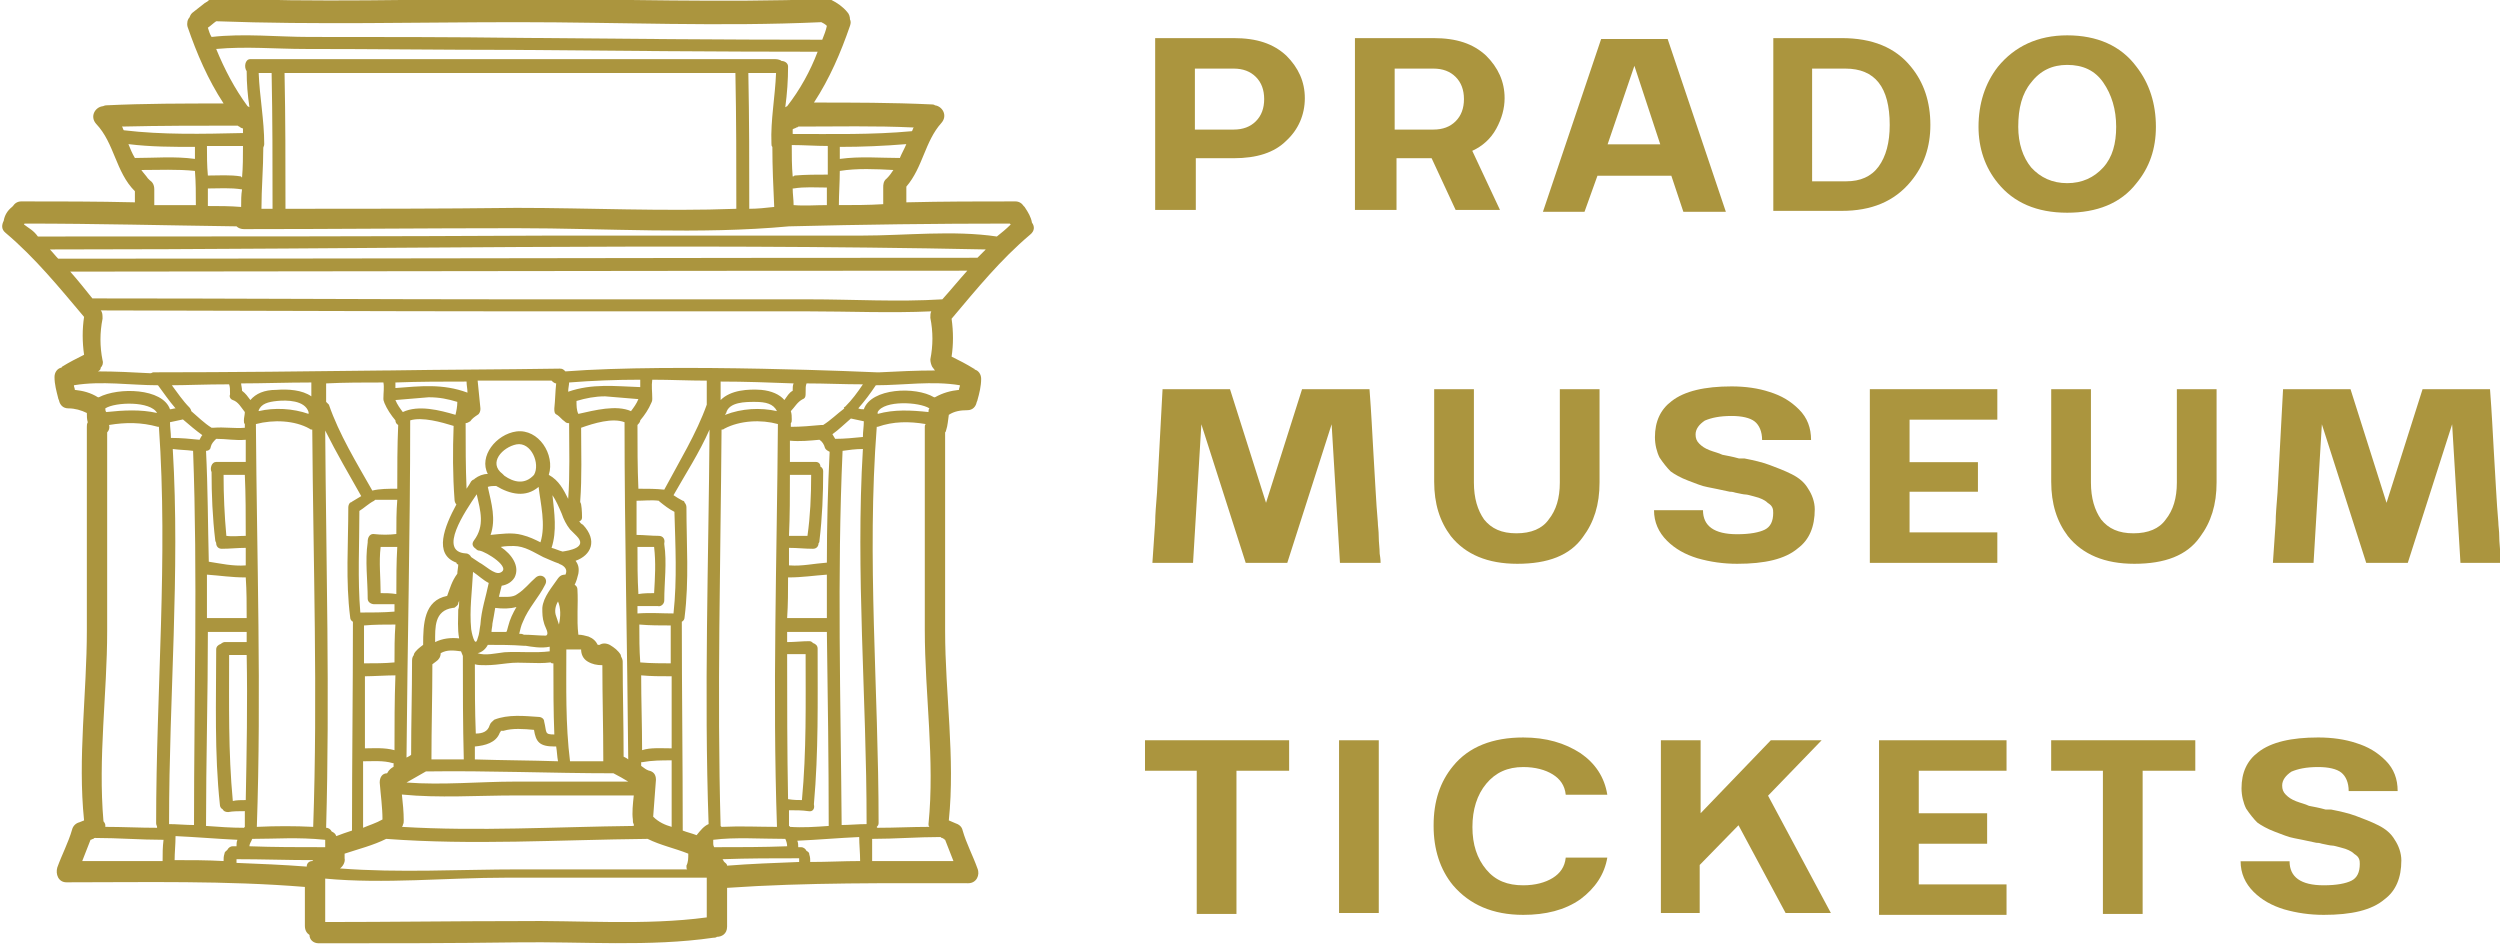 <svg xmlns="http://www.w3.org/2000/svg" xmlns:xlink="http://www.w3.org/1999/xlink" id="Layer_1" x="0px" y="0px" viewBox="-140.2 229.4 270.6 103" style="enable-background:new -140.2 229.4 270.6 103;" xml:space="preserve"><style type="text/css">	.st0{fill:#AB953E;}	.st1{clip-path:url(#SVGID_2_);}</style><g>	<g>		<g>			<g transform="translate(159.135, 166.125)">				<g>					<path class="st0" d="M-174.3,86.2V67.4h8.5c2.5,0,4.3,0.6,5.7,1.9c1.3,1.3,2,2.8,2,4.6c0,1.8-0.7,3.4-2,4.6      c-1.3,1.3-3.2,1.9-5.7,1.9h-4.1v5.6H-174.3z M-170,77.3h4.2c1,0,1.8-0.3,2.4-0.9c0.6-0.6,0.9-1.4,0.9-2.4c0-1-0.3-1.8-0.9-2.4      c-0.6-0.6-1.4-0.9-2.4-0.9h-4.2V77.3z"></path>				</g>			</g>		</g>		<g>			<g transform="translate(175.359, 166.125)">				<g>					<path class="st0" d="M-168.9,86.2V67.4h8.5c2.5,0,4.3,0.6,5.7,1.9c1.3,1.3,2,2.8,2,4.6c0,1.1-0.3,2.2-0.9,3.3      c-0.6,1.1-1.5,1.9-2.6,2.4l3,6.4h-4.8l-2.6-5.6h-3.8v5.6H-168.9z M-164.6,77.3h4.2c1,0,1.8-0.3,2.4-0.9      c0.6-0.6,0.9-1.4,0.9-2.4c0-1-0.3-1.8-0.9-2.4c-0.6-0.6-1.4-0.9-2.4-0.9h-4.2V77.3z"></path>				</g>			</g>		</g>		<g>			<g transform="translate(191.607, 166.125)">				<g>					<path class="st0" d="M-164.8,86.2l6.3-18.7h7.2l6.3,18.7h-4.6l-1.3-3.9h-8l-1.4,3.9H-164.8z M-157.8,78.9h5.7l-2.8-8.5      L-157.8,78.9z"></path>				</g>			</g>		</g>		<g>			<g transform="translate(209.343, 166.125)">				<g>					<path class="st0" d="M-157.6,86.2V67.4h7.4c3.3,0,5.8,1,7.5,3.1c1.4,1.7,2.1,3.8,2.1,6.3c0,2.4-0.7,4.4-2.1,6.1      c-1.8,2.2-4.3,3.2-7.5,3.2H-157.6z M-153.3,82.9h3.6c1.5,0,2.7-0.5,3.5-1.6c0.8-1.1,1.2-2.6,1.2-4.5c0-4.1-1.6-6.1-4.8-6.1      h-3.6V82.9z"></path>				</g>			</g>		</g>		<g>			<g transform="translate(226.455, 166.125)">				<g>					<path class="st0" d="M-142.9,86.3c-3.3,0-5.8-1.1-7.5-3.2c-1.4-1.7-2.1-3.8-2.1-6.1c0-2.5,0.7-4.7,2.1-6.5      c1.8-2.2,4.3-3.4,7.5-3.4c3.2,0,5.8,1.1,7.5,3.4c1.4,1.8,2.1,4,2.1,6.5c0,2.4-0.7,4.4-2.1,6.1      C-137.1,85.3-139.7,86.3-142.9,86.3z M-146.8,81.4c1,1.1,2.3,1.7,3.9,1.7s2.9-0.6,3.9-1.7c1-1.1,1.4-2.6,1.4-4.4      c0-1.9-0.5-3.5-1.4-4.8c-0.9-1.3-2.2-1.9-3.9-1.9c-1.6,0-2.9,0.6-3.9,1.9c-1,1.2-1.4,2.8-1.4,4.8      C-148.2,78.8-147.7,80.3-146.8,81.4z"></path>				</g>			</g>		</g>		<g>			<g transform="translate(159.135, 194.625)">				<g>					<path class="st0" d="M-174.6,95.7l0.3-4.4c0-0.8,0.1-1.9,0.2-3.2c0,0,0.2-3.8,0.6-11.2h7.3l3.9,12.3l3.9-12.3h7.3      c0.2,2.6,0.3,4.8,0.4,6.5c0.2,3.1,0.3,5.7,0.5,7.9c0,0.4,0.1,0.9,0.1,1.6c0,0.6,0.1,1.2,0.1,1.8c0.1,0.6,0.1,0.9,0.1,1h-4.4      l-0.9-15l-4.8,15h-4.5l-4.8-15l-0.9,15H-174.6z"></path>				</g>			</g>		</g>		<g>			<g transform="translate(181.935, 194.625)">				<g>					<path class="st0" d="M-157.9,95.8c-3.2,0-5.6-1-7.2-3c-1.2-1.6-1.8-3.5-1.8-5.9V76.9h4.3v10.1c0,1.7,0.4,3,1.1,4      c0.8,1,1.9,1.5,3.5,1.5c1.6,0,2.8-0.5,3.5-1.5c0.8-1,1.2-2.3,1.2-4V76.9h4.3V87c0,2.4-0.6,4.3-1.8,5.9      C-152.2,94.9-154.6,95.8-157.9,95.8z"></path>				</g>			</g>		</g>		<g>			<g transform="translate(200.031, 194.625)">				<g>					<path class="st0" d="M-152.2,95.8c-1.5,0-2.9-0.2-4.3-0.6c-1.3-0.4-2.4-1-3.3-1.9c-0.9-0.9-1.4-2-1.4-3.3h5.3      c0,1.7,1.2,2.6,3.7,2.6c1.4,0,2.4-0.2,3-0.5c0.6-0.3,0.9-0.9,0.9-1.8c0-0.2,0-0.4-0.1-0.6c-0.1-0.2-0.2-0.3-0.5-0.5      c-0.2-0.2-0.4-0.3-0.6-0.4c-0.2-0.1-0.5-0.2-0.9-0.3c-0.4-0.1-0.7-0.2-0.9-0.2c-0.2,0-0.6-0.1-1.1-0.2      c-0.3-0.1-0.5-0.1-0.6-0.1c-1-0.2-1.8-0.4-2.4-0.5c-0.6-0.1-1.3-0.4-2.1-0.7c-0.8-0.3-1.5-0.7-1.9-1c-0.4-0.4-0.8-0.9-1.2-1.5      c-0.3-0.6-0.5-1.4-0.5-2.2c0-1.7,0.6-3,1.8-3.9c1.4-1.1,3.6-1.6,6.5-1.6c1.5,0,2.9,0.2,4.1,0.6c1.3,0.4,2.3,1,3.2,1.9      c0.9,0.9,1.3,2,1.3,3.3h-5.3c0-0.9-0.3-1.6-0.8-2c-0.5-0.4-1.4-0.6-2.5-0.6c-1.3,0-2.2,0.2-2.9,0.5c-0.6,0.4-1,0.9-1,1.5      c0,0.4,0.1,0.7,0.4,1c0.3,0.3,0.6,0.5,1.1,0.7c0.5,0.2,1,0.3,1.4,0.5c0.5,0.1,1.1,0.2,1.8,0.4c0.1,0,0.2,0,0.2,0      c0,0,0.1,0,0.2,0c0.1,0,0.2,0,0.2,0c1,0.2,1.9,0.4,2.7,0.7c0.8,0.3,1.6,0.6,2.4,1c0.8,0.4,1.4,0.9,1.8,1.6      c0.4,0.6,0.7,1.4,0.7,2.2c0,1.9-0.6,3.3-1.8,4.2C-147,95.3-149.2,95.8-152.2,95.8z"></path>				</g>			</g>		</g>		<g>			<g transform="translate(217.191, 194.625)">				<g>					<path class="st0" d="M-155,95.7V76.9h13.8v3.3h-9.5v4.6h7.4V88h-7.4v4.4h9.5v3.3H-155z"></path>				</g>			</g>		</g>		<g>			<g transform="translate(232.023, 194.625)">				<g>					<path class="st0" d="M-141.2,95.8c-3.2,0-5.6-1-7.2-3c-1.2-1.6-1.8-3.5-1.8-5.9V76.9h4.3v10.1c0,1.7,0.4,3,1.1,4      c0.8,1,1.9,1.5,3.5,1.5c1.6,0,2.8-0.5,3.5-1.5c0.8-1,1.2-2.3,1.2-4V76.9h4.3V87c0,2.4-0.6,4.3-1.8,5.9      C-135.5,94.9-137.9,95.8-141.2,95.8z"></path>				</g>			</g>		</g>		<g>			<g transform="translate(250.119, 194.625)">				<g>					<path class="st0" d="M-144.3,95.7l0.3-4.4c0-0.8,0.1-1.9,0.2-3.2c0,0,0.2-3.8,0.6-11.2h7.3l3.9,12.3l3.9-12.3h7.3      c0.2,2.6,0.3,4.8,0.4,6.5c0.2,3.1,0.3,5.7,0.5,7.9c0,0.4,0.1,0.9,0.1,1.6c0,0.6,0.1,1.2,0.1,1.8c0.1,0.6,0.1,0.9,0.1,1h-4.4      l-0.9-15l-4.8,15h-4.5l-4.8-15l-0.9,15H-144.3z"></path>				</g>			</g>		</g>		<g>			<g transform="translate(159.135, 223.125)">				<g>					<path class="st0" d="M-169.8,105.2V89.7h-5.6v-3.3h15.6v3.3h-5.7v15.5H-169.8z"></path>				</g>			</g>		</g>		<g>			<g transform="translate(174.039, 223.125)">				<g>					<path class="st0" d="M-169.3,105.2V86.4h4.3v18.7H-169.3z"></path>				</g>			</g>		</g>		<g>			<g transform="translate(182.175, 223.125)">				<g>					<path class="st0" d="M-157.5,105.3c-3.3,0-5.8-1.1-7.6-3.2c-1.4-1.7-2.1-3.9-2.1-6.4v-0.1c0-2.6,0.7-4.7,2.1-6.4      c1.7-2.1,4.3-3.1,7.6-3.1c2.5,0,4.5,0.6,6.2,1.7c1.6,1.1,2.6,2.6,2.9,4.5h-4.5c-0.1-1-0.6-1.7-1.4-2.2      c-0.8-0.5-1.9-0.8-3.2-0.8c-1.7,0-3,0.6-4,1.8c-1,1.2-1.5,2.8-1.5,4.7c0,1.9,0.5,3.4,1.5,4.6c1,1.2,2.3,1.7,4,1.7      c1.3,0,2.4-0.3,3.2-0.8c0.8-0.5,1.3-1.2,1.4-2.2h4.5c-0.3,1.8-1.3,3.3-2.9,4.5C-153,104.8-155.1,105.3-157.5,105.3z"></path>				</g>			</g>		</g>		<g>			<g transform="translate(200.175, 223.125)">				<g>					<path class="st0" d="M-160.6,105.2V86.4h4.3v7.9l7.6-7.9h5.5l-5.8,6l6.8,12.7h-4.9l-5.1-9.5l-4.2,4.3v5.2H-160.6z"></path>				</g>			</g>		</g>		<g>			<g transform="translate(217.887, 223.125)">				<g>					<path class="st0" d="M-154.7,105.2V86.4h13.8v3.3h-9.5v4.6h7.4v3.3h-7.4v4.4h9.5v3.3H-154.7z"></path>				</g>			</g>		</g>		<g>			<g transform="translate(232.719, 223.125)">				<g>					<path class="st0" d="M-145.3,105.2V89.7h-5.6v-3.3h15.6v3.3h-5.7v15.5H-145.3z"></path>				</g>			</g>		</g>		<g>			<g transform="translate(247.623, 223.125)">				<g>					<path class="st0" d="M-136.3,105.3c-1.5,0-2.9-0.2-4.3-0.6c-1.3-0.4-2.4-1-3.3-1.9c-0.9-0.9-1.4-2-1.4-3.3h5.3      c0,1.7,1.2,2.6,3.7,2.6c1.4,0,2.4-0.2,3-0.5c0.6-0.3,0.9-0.9,0.9-1.8c0-0.2,0-0.4-0.1-0.6c-0.1-0.2-0.2-0.3-0.5-0.5      c-0.2-0.2-0.4-0.3-0.6-0.4c-0.2-0.1-0.5-0.2-0.9-0.3c-0.4-0.1-0.7-0.2-0.9-0.2c-0.2,0-0.6-0.1-1.1-0.2      c-0.3-0.1-0.5-0.1-0.6-0.1c-1-0.2-1.8-0.4-2.4-0.5c-0.6-0.1-1.3-0.4-2.1-0.7c-0.8-0.3-1.5-0.7-1.9-1c-0.4-0.4-0.8-0.9-1.2-1.5      c-0.3-0.6-0.5-1.4-0.5-2.2c0-1.7,0.6-3,1.8-3.9c1.4-1.1,3.6-1.6,6.5-1.6c1.5,0,2.9,0.2,4.1,0.6c1.3,0.4,2.3,1,3.2,1.9      c0.9,0.9,1.3,2,1.3,3.3h-5.3c0-0.9-0.3-1.6-0.8-2c-0.5-0.4-1.4-0.6-2.5-0.6c-1.3,0-2.2,0.2-2.9,0.5c-0.6,0.4-1,0.9-1,1.5      c0,0.4,0.1,0.7,0.4,1c0.3,0.3,0.6,0.5,1.1,0.7c0.5,0.2,1,0.3,1.4,0.5c0.5,0.1,1.1,0.2,1.8,0.4c0.1,0,0.2,0,0.2,0      c0,0,0.1,0,0.2,0c0.1,0,0.2,0,0.2,0c1,0.2,1.9,0.4,2.7,0.7c0.8,0.3,1.6,0.6,2.4,1c0.8,0.4,1.4,0.9,1.8,1.6      c0.4,0.6,0.7,1.4,0.7,2.2c0,1.9-0.6,3.3-1.8,4.2C-131.1,104.8-133.3,105.3-136.3,105.3z"></path>				</g>			</g>		</g>	</g>	<g>		<g>			<defs>				<rect id="SVGID_1_" x="-140.2" y="229.4" width="112" height="103"></rect>			</defs>			<clipPath id="SVGID_2_">				<use xlink:href="#SVGID_1_" style="overflow:visible;"></use>			</clipPath>			<g class="st1">				<path class="st0" d="M-123.2,274.1C-123.2,274.1-123.1,274.1-123.2,274.1c-0.7-1.3-4.5-1.2-5.6-0.5c0,0.1,0,0.3,0.1,0.4     C-126.8,273.8-125,273.7-123.2,274.1C-123.2,274.2-123.2,274.1-123.2,274.1z M-123.3,318.5c0-14.5,1.3-28.6,0.3-42.9     c0,0,0,0,0,0c0,0-0.1,0-0.1,0c-1.8-0.5-3.5-0.5-5.3-0.2c0.1,0.3,0,0.6-0.2,0.8c0,7.2,0,14.4,0,21.5c0,6.8-1,13.7-0.4,20.6     c0.1,0.1,0.2,0.3,0.2,0.4c0,0.1,0,0.1,0,0.2c1.9,0,3.7,0.1,5.6,0.1c0,0,0-0.1,0-0.1C-123.2,318.8-123.3,318.7-123.3,318.5z      M-122.6,322.6c0-0.8,0-1.5,0.1-2.3c-2.5,0-4.9-0.2-7.4-0.2c-0.1,0-0.1,0-0.2,0.1c-0.1,0-0.2,0.1-0.3,0.1c0,0,0,0,0,0     c-0.3,0.8-0.6,1.5-0.9,2.3C-128.5,322.6-125.6,322.6-122.6,322.6z M-121.8,273.7c0.2,0,0.4-0.1,0.6-0.1     c-0.7-0.8-1.3-1.7-1.9-2.5c-3,0-6.1-0.5-9.1,0c0,0.2,0.1,0.3,0.1,0.5c0.9,0.1,1.7,0.3,2.5,0.8c0,0,0,0,0,0c0,0,0.1,0,0.1,0     C-127.4,271.3-122.6,271.4-121.8,273.7z M-119.2,318.7c0-13.5,0.4-27-0.1-40.5c-0.7-0.1-1.5-0.1-2.2-0.2     c0.8,13.4-0.4,26.8-0.4,40.4c0,0.1,0,0.1,0,0.2C-121.1,318.6-120.1,318.7-119.2,318.7z M-119.1,246.6c0-0.4,0-0.9,0-1.3     c0,0,0,0,0,0c-2.4,0-4.8,0-7.2-0.3c0.2,0.5,0.4,1,0.7,1.5C-123.5,246.5-121.3,246.3-119.1,246.6z M-119,251.6     c0-1.2,0-2.5-0.1-3.7c-1.9-0.2-3.9-0.1-5.8-0.1c0.2,0.3,0.5,0.6,0.7,0.9c0.1,0.1,0.1,0.1,0.2,0.2c0.3,0.2,0.5,0.5,0.5,1     c0,0.6,0,1.1,0,1.7C-122,251.6-120.5,251.6-119,251.6z M-118.6,277c0.1-0.2,0.2-0.4,0.3-0.5c-0.7-0.5-1.4-1.1-2.1-1.7     c-0.5,0.1-0.9,0.2-1.4,0.3c0,0.6,0.1,1.1,0.1,1.7C-120.6,276.8-119.6,276.9-118.6,277z M-114.6,321c0-0.2,0-0.5,0.1-0.7     c-2.2-0.1-4.5-0.3-6.7-0.4c0,0.9-0.1,1.8-0.1,2.6c1.8,0,3.5,0,5.3,0.1c0-0.3,0-0.5,0.1-0.8c0-0.2,0.2-0.3,0.3-0.4     c0.1-0.2,0.3-0.4,0.6-0.4C-114.9,321-114.7,321-114.6,321z M-114,249.9C-114.1,249.9-114.1,249.9-114,249.9     c-1.3-0.2-2.5-0.1-3.7-0.1c0,0.6,0,1.2,0,1.9c1.2,0,2.4,0,3.6,0.1C-114.1,251.1-114.1,250.5-114,249.9z M-113.9,243.8     c0-0.2,0-0.3,0-0.5c-0.1,0-0.3-0.1-0.4-0.2c-0.1,0-0.1-0.1-0.2-0.1c-4.2,0-8.3,0-12.5,0.1c0.1,0.1,0.1,0.3,0.2,0.4     C-122.6,244-118.3,243.9-113.9,243.8z M-114,248.6c0.1-1.1,0.1-2.3,0.1-3.4c-1.3,0-2.6,0-3.9,0c0,0,0,0,0,0c0,1.1,0,2.1,0.1,3.2     c1.2,0,2.4-0.1,3.6,0.1C-114.1,248.6-114,248.6-114,248.6z M-113.7,275.7c0-0.2,0-0.3,0-0.4c-0.1-0.1-0.1-0.2-0.1-0.4     c0-0.3,0.1-0.6,0.1-0.9c-0.4-0.5-0.7-1.1-1.3-1.3c-0.3-0.1-0.4-0.4-0.3-0.6c0,0,0,0,0,0c0-0.6,0-0.8-0.1-1.1     c-2.6,0-4.7,0.1-6.2,0.1c0.6,0.8,1.2,1.7,1.9,2.4c0.1,0.1,0.2,0.3,0.2,0.4c0.7,0.6,1.4,1.3,2.2,1.8c0.1,0,0.1,0,0.2,0     C-115.9,275.6-114.8,275.8-113.7,275.7z M-113.6,287.4c0-2.2,0-4.4-0.1-6.6c-0.1,0-0.1,0-0.2,0c-0.4,0-1.4,0-2.1,0     c0,2.2,0.1,4.4,0.3,6.6C-115,287.5-114.3,287.4-113.6,287.4z M-113.6,290.6c0-0.6,0-1.3,0-1.9c-0.9,0-1.7,0.1-2.6,0.1     c-0.4,0-0.6-0.3-0.6-0.6c0-0.1-0.1-0.2-0.1-0.3c-0.3-2.5-0.4-5-0.4-7.4c-0.2-0.4,0-1.1,0.5-1.1c1.5,0,2.2,0,3,0     c0.1,0,0.1,0,0.2,0c0-0.8,0-1.6,0-2.4c-1.1,0.1-2.1-0.1-3.2-0.1c0,0,0,0,0,0c-0.3,0.3-0.5,0.5-0.6,0.9c0,0.2-0.2,0.4-0.5,0.4     c0.2,4,0.2,8,0.3,12C-116.3,290.4-115,290.7-113.6,290.6C-113.6,290.6-113.6,290.6-113.6,290.6z M-113.5,296.3     c0-1.5,0-2.9-0.1-4.4c0,0,0,0-0.1,0c-1.4,0-2.7-0.2-4.1-0.3c0,1.6,0,3.1,0,4.7C-116.4,296.3-114.8,296.3-113.5,296.3z      M-113.5,298.9c0-0.4,0-0.7,0-1.1c-1.2,0-3.2,0-4.2,0c0,7-0.2,14-0.2,21c1.4,0.1,2.7,0.2,4.1,0.2c0,0,0.1-0.1,0.1-0.1     c0-0.6,0-1.1,0-1.7c-0.6,0-1.3,0-1.8,0.1c-0.3,0-0.5-0.1-0.6-0.3c-0.2-0.1-0.3-0.3-0.3-0.5c-0.6-5.6-0.4-11.2-0.4-16.8     c0-0.3,0.2-0.5,0.5-0.6c0.1-0.1,0.3-0.2,0.4-0.2C-115,298.9-114.3,298.9-113.5,298.9z M-113.6,316c0.1-5.2,0.2-10.5,0.1-15.7     c-0.7,0-1.3,0-1.9,0c0,5.3-0.1,10.5,0.4,15.8C-114.6,316-114.1,316-113.6,316z M-110.7,252c0-4.9,0-9.8-0.1-14.7     c-0.6,0-1.1,0-1.4,0c0.1,2.6,0.6,5.1,0.6,7.7c0,0.2-0.1,0.3-0.1,0.4c0,2.2-0.2,4.4-0.2,6.6C-111.5,252-111.1,252-110.7,252z      M-106.8,274.2C-106.8,274.2-106.8,274.2-106.8,274.2c0-0.1,0-0.1,0-0.2c-0.4-1.3-2.4-1.3-3.4-1.2c-1,0.1-1.7,0.3-2,1     c0,0,0,0,0,0.1C-110.5,273.5-108.5,273.6-106.8,274.2z M-106.5,272.3c0-0.6,0-1.2,0-1.5c-2.7,0-5.3,0.1-7.6,0.1     c0,0.2,0.1,0.5,0.1,0.8c0.4,0.3,0.6,0.6,0.9,1c0.6-0.7,1.5-1.1,2.8-1.1C-109,271.5-107.5,271.6-106.5,272.3z M-106.4,322.6     c0,0,0.1-0.1,0.1-0.1c-2.8,0-5.5-0.1-8.3-0.1c0,0.1,0,0.3,0,0.4c2.5,0.1,5,0.2,7.6,0.4C-107,322.8-106.7,322.6-106.4,322.6z      M-106.3,318.9c0.5-14.3,0-28.7-0.1-43c-0.1,0-0.2,0-0.3-0.1c-1.6-0.9-3.9-1-5.8-0.5c0.1,14.5,0.6,29.1,0.1,43.6     C-110.3,318.8-108.3,318.8-106.3,318.9z M-105,321.1c0-0.3,0-0.5,0-0.8c-3-0.3-5.3-0.1-7.9-0.1c-0.1,0.3-0.3,0.5-0.3,0.8     C-110.5,321.1-108,321.1-105,321.1z M-102.1,283.7c0.3-0.2,0.7-0.4,1-0.6c-1.3-2.3-2.7-4.7-3.9-7.1c0.1,14.3,0.5,28.7,0.1,43     c0,0,0,0,0,0c0.3,0,0.5,0.2,0.6,0.4c0.2,0.1,0.4,0.2,0.5,0.5c0.5-0.2,1.1-0.4,1.7-0.6c0-7.5,0.1-15.1,0.1-22.6     c-0.2-0.1-0.3-0.3-0.3-0.5c-0.5-3.9-0.2-7.9-0.2-11.9c0-0.2,0.1-0.4,0.2-0.5C-102.3,283.8-102.2,283.8-102.1,283.7z      M-97.6,312.4c0-0.1,0-0.3,0-0.4c0,0-0.1,0-0.1,0c-1-0.3-2.1-0.2-3.2-0.2c0,2.4,0,4.8,0,7.2c0.7-0.3,1.4-0.5,2.1-0.9     c0-1.3-0.2-2.7-0.3-4c0-0.6,0.3-1,0.8-1C-98.1,312.7-97.8,312.5-97.6,312.4z M-97.5,310.6c0-2.7,0-5.4,0.1-8.1     c-0.9,0-2.5,0.1-3.3,0.1c0,2.6,0,5.2,0,7.8C-99.7,310.4-98.6,310.3-97.5,310.6z M-97.5,301.1c0-1.4,0-2.7,0.1-4.1     c-1.1,0-2.3,0-3.4,0.1c0,1.4,0,2.7,0,4.1C-99.6,301.2-98.6,301.2-97.5,301.1C-97.5,301.1-97.5,301.1-97.5,301.1z M-97.3,293.7     c0-1.7,0-3.4,0.1-5.1c-0.6,0-1.2,0-1.8,0c-0.2,1.7,0,3.3,0,5C-98.5,293.6-97.9,293.6-97.3,293.7z M-97.3,287.2     c0-1.2,0-2.4,0.1-3.7c-0.8,0-1.6,0-2.4,0c0,0,0,0-0.1,0.1c-0.6,0.3-1.1,0.8-1.6,1.1c0,3.7-0.2,7.4,0.1,11c1.2,0,2.5,0,3.7-0.1     c0-0.3,0-0.5,0-0.8c-0.7,0-1.4,0-2.1,0c-0.1,0-0.1,0-0.1,0c-0.3,0-0.7-0.2-0.7-0.6c0-2-0.3-4.1,0-6.1c0,0,0-0.1,0-0.1     c0-0.4,0.2-0.8,0.6-0.8C-98.9,287.3-98.1,287.3-97.3,287.2z M-97.2,282.3c0-2.3,0-4.6,0.1-6.9c-0.2-0.1-0.3-0.3-0.3-0.5     c-0.5-0.6-0.9-1.2-1.2-1.9c0-0.1-0.1-0.2-0.1-0.4c0,0,0-0.1,0-0.1c0-0.6,0.1-1.2,0-1.7c-2.1,0-4.2,0-6.2,0.1c0,0.5,0,1.2,0,2     c0.1,0.1,0.2,0.2,0.3,0.3c1.1,3.2,3,6.3,4.7,9.3C-99.1,282.3-98.2,282.3-97.2,282.3z M-90.9,274.3c0.1-0.4,0.2-0.9,0.2-1.4     c-1-0.3-1.9-0.5-3.1-0.5c-1.2,0.1-2.4,0.2-3.6,0.3c0.2,0.5,0.5,0.9,0.8,1.3C-94.9,273.2-92.6,273.8-90.9,274.3z M-90.7,291.5     c0-0.3,0.1-0.7,0.1-1c-0.1,0-0.2-0.1-0.2-0.2c-2.5-0.9-1.3-3.9,0-6.3c-0.1-0.1-0.2-0.3-0.2-0.5c-0.2-2.7-0.2-5.3-0.1-8     c-1.3-0.4-3.4-1-4.7-0.6c0,12.2-0.3,24.3-0.4,36.5c0.2-0.1,0.4-0.2,0.5-0.3c0-3.4,0.1-6.8,0.1-10.2c0-0.3,0.1-0.5,0.2-0.6     c0,0,0-0.1,0-0.1c0.2-0.4,0.6-0.7,1-1c0-2.3,0.1-4.8,2.6-5.3C-91.5,293.1-91.3,292.3-90.7,291.5z M-90.5,294.4     c0,0.1-0.1,0.2-0.1,0.3c0,0.2-0.2,0.3-0.3,0.4c-0.1,0.1-0.2,0.1-0.3,0.1c-2,0.3-1.9,2.1-1.9,3.7c0.8-0.4,1.7-0.5,2.6-0.4     c-0.2-1-0.1-2.2-0.1-3.1C-90.5,295.1-90.5,294.7-90.5,294.4z M-93.5,311.6c1.2,0,2.3,0,3.5,0c-0.1-3.8-0.1-7.5-0.1-11.2     c-0.1-0.2-0.1-0.3-0.2-0.5c-0.8-0.1-1.5-0.2-2.2,0.2c0,0.4-0.2,0.7-0.5,0.9c-0.1,0.1-0.3,0.2-0.4,0.3c0,0,0,0,0,0     C-93.4,304.7-93.5,308.2-93.5,311.6z M-89.6,271.9c0-0.4-0.1-0.8-0.1-1.2c-2.5,0-5.1,0-7.7,0.1c0,0.2,0,0.4,0,0.6     C-94.7,271.2-92.3,270.9-89.6,271.9z M-87.3,292.5C-87.3,292.4-87.3,292.4-87.3,292.5c-0.6-0.3-1.1-0.8-1.7-1.2     c-0.1,2.1-0.4,4.1-0.2,6.2c0,0.1,0.4,2.2,0.7,1c0.2-0.5,0.2-1,0.3-1.5C-88.1,295.4-87.6,294-87.3,292.5z M-86.1,291.4     c1.4-0.5-1.5-2.3-2.2-2.4c-0.2,0-0.3-0.1-0.4-0.2c-0.3-0.2-0.5-0.5-0.2-0.9c1.2-1.6,0.7-3.2,0.3-5c-1.3,1.9-4.2,6.2-1.2,6.4     c0.3,0,0.5,0.2,0.6,0.4c0.3,0.2,0.6,0.4,0.9,0.6C-87.7,290.6-86.7,291.6-86.1,291.4z M-85.2,297.2c0.2-0.8,0.5-1.4,0.9-2.1     c-0.7,0.2-1.5,0.2-2.3,0.1c-0.1,0.6-0.2,1.2-0.3,1.7c0,0.3-0.1,0.6-0.1,0.9c0.5,0,1.1,0,1.6,0     C-85.3,297.7-85.3,297.5-85.2,297.2z M-82.4,280.8c0.7-1.2-0.3-3.6-1.9-3.3c-1.5,0.3-3.1,2-1.5,3.2c0.1,0.1,0.1,0.1,0.2,0.2     C-84.6,281.6-83.4,281.9-82.4,280.8C-82.4,280.8-82.4,280.8-82.4,280.8z M-81.7,288.1c0.6-1.9,0-4.2-0.2-6     c-1.4,1.2-3.1,0.8-4.6-0.1c-0.3,0-0.6,0-0.9,0.1c0.4,1.8,0.9,3.5,0.3,5.2c1.1-0.1,2.3-0.3,3.4,0     C-82.9,287.5-82.3,287.8-81.7,288.1z M-80.7,299.9c0-0.2,0-0.3,0-0.5c-0.9,0.2-2,0-2.6-0.1c-0.1,0-0.1,0-0.2,0     c-1.3-0.1-2.6-0.1-3.9-0.1c-0.2,0.4-0.6,0.8-1.1,0.9c0.8,0.3,2,0,2.9-0.1C-83.9,299.9-82.3,300.1-80.7,299.9z M-80.2,308.9     C-80.1,308.9-80.1,309-80.2,308.9c-0.1-2.5-0.1-5.1-0.1-7.7c0,0,0,0-0.1,0c-0.1,0-0.1,0-0.2-0.1c-1.6,0.2-3.2-0.1-4.7,0.1     c-0.8,0.1-1.6,0.2-2.3,0.2c-0.5,0-0.9,0-1.2-0.1c0,2.5,0,5,0.1,7.5c0.7,0,1.3-0.2,1.5-0.9c0.1-0.3,0.3-0.4,0.5-0.6     c1.5-0.6,3.3-0.4,4.8-0.3c0.3,0,0.6,0.2,0.6,0.5C-81,308.7-81.3,308.9-80.2,308.9z M-79.8,311.8c-0.1-0.5-0.1-1-0.2-1.6     c-0.1,0-0.1,0-0.2,0c-1.6,0-2-0.5-2.2-1.8c-1.1-0.1-2.3-0.2-3.3,0.1c-0.1,0-0.2,0-0.3,0c0,0.1,0,0.1-0.1,0.2     c-0.4,1.1-1.6,1.4-2.7,1.5c0,0.4,0,0.9,0,1.4C-85.7,311.7-82.8,311.7-79.8,311.8z M-79.7,297c0.2-0.9,0.2-1.8-0.1-2.5     c-0.3,0.5-0.4,1.1-0.2,1.6C-79.9,296.4-79.8,296.7-79.7,297z M-79,291.6c0.2-0.4,0.1-0.8-0.5-1.1c-0.1,0-0.2-0.1-0.2-0.1     c-0.6-0.2-1.2-0.5-1.7-0.7c0,0,0,0,0,0c-1-0.5-2-1.2-3.2-1.2c-0.4,0-0.9,0-1.4,0.1c1.2,0.8,2.1,2.1,1.5,3.3     c-0.3,0.5-0.8,0.8-1.4,0.9c-0.1,0.4-0.2,0.8-0.3,1.2c0.7,0,1.5,0.1,2-0.3c0.8-0.5,1.3-1.2,2-1.8c0.6-0.5,1.4,0.1,1,0.8     c-0.7,1.4-1.8,2.5-2.4,4c-0.2,0.4-0.3,0.9-0.4,1.3c0,0,0,0,0,0c0.2,0,0.3,0,0.5,0.1c0.8,0,1.6,0.1,2.4,0.1     c0.4-0.2-0.1-0.9-0.2-1.3c-0.2-0.6-0.2-1.1-0.2-1.7c0.1-1.2,1.1-2.3,1.7-3.2C-79.5,291.6-79.2,291.6-79,291.6z M-78.7,283.4     c0.2-2.7,0.1-5.5,0.1-8.2c-0.2,0-0.3,0-0.5-0.2c-0.3-0.2-0.5-0.5-0.8-0.7c-0.3-0.1-0.3-0.4-0.3-0.6c0,0,0-0.1,0-0.1     c0.1-0.9,0.1-1.8,0.2-2.7c-0.2,0-0.4-0.2-0.5-0.3c-2.4,0-5.1,0-8,0c0.1,1,0.2,2,0.3,3c0,0,0,0.1,0,0.1c0,0.2-0.1,0.5-0.3,0.6     c-0.3,0.2-0.6,0.4-0.8,0.7c-0.2,0.1-0.3,0.2-0.5,0.2c0,2.4,0,4.8,0.1,7.1c0.2-0.3,0.4-0.6,0.5-0.8c0.1-0.1,0.2-0.2,0.3-0.2     c0,0,0,0,0.1-0.1c0.4-0.3,0.9-0.5,1.4-0.5c-1-1.9,0.9-4.3,3.1-4.6c2.4-0.3,4.2,2.5,3.5,4.7C-79.7,281.4-79.2,282.4-78.7,283.4z      M-79.3,289.1c0.6-0.1,2.8-0.4,1.5-1.7c-0.2-0.2-0.5-0.5-0.7-0.7c-0.4-0.5-0.7-1.1-0.9-1.7c-0.3-0.7-0.6-1.4-1-2     c0.2,1.9,0.5,3.9-0.1,5.7C-80.1,288.8-79.7,289-79.3,289.1z M-74.9,311.8c0-0.1,0-0.1,0-0.2c0-3.4-0.1-6.8-0.1-10.2     c-0.6,0-1.1-0.1-1.6-0.4c-0.5-0.3-0.7-0.8-0.7-1.3c-0.5,0-1.1,0-1.6,0c0,4-0.1,8.1,0.4,12.1C-77.3,311.8-76.1,311.8-74.9,311.8     C-74.9,311.8-74.9,311.8-74.9,311.8z M-84.4,314c4.1,0,8.1,0,12.2,0c-0.5-0.3-1-0.6-1.6-0.9c0,0,0,0,0,0     c-6.8,0-13.5-0.3-20.3-0.2c-0.7,0.4-1.4,0.8-2.1,1.2C-92.3,314.4-88.3,314-84.4,314z M-72.7,311.3c0.2,0.1,0.4,0.2,0.5,0.3     c-0.1-12.2-0.4-24.4-0.4-36.5c-1.3-0.5-3.3,0.1-4.7,0.6c0,2.7,0.1,5.3-0.1,8c0,0.1,0.1,0.2,0.1,0.3c0.1,0.5,0.1,1.4,0.1,1.4     c0,0.2-0.1,0.4-0.3,0.4c0.1,0.2,0.2,0.3,0.4,0.4c1.6,1.7,0.9,3.3-0.8,3.9c0.3,0.4,0.4,0.8,0.3,1.4c-0.1,0.4-0.2,0.8-0.4,1.2     c0.2,0.1,0.3,0.3,0.3,0.5c0.1,1.6-0.1,3.2,0.1,4.9c0.4,0,0.7,0.1,1.1,0.2c0.5,0.2,0.8,0.5,1,0.9c0.1,0,0.1,0,0.2,0     c0.3-0.2,0.7-0.2,1.1,0c0.5,0.3,0.9,0.6,1.2,1.1c0,0,0,0.1,0,0.1c0.1,0.2,0.2,0.4,0.2,0.6C-72.8,304.4-72.7,307.8-72.7,311.3z      M-71.6,315.5c-4.2,0-8.5,0-12.8,0c-4.1,0-8.3,0.3-12.3-0.1c0.1,0.9,0.2,1.9,0.2,2.8c0,0.2,0,0.3-0.1,0.5c0,0.1,0,0.1-0.1,0.2     c8.3,0.5,16.6,0,25.1-0.1c0-0.1,0-0.1,0-0.2c-0.1-0.1-0.1-0.3-0.1-0.5C-71.8,317.4-71.7,316.4-71.6,315.5z M-71.9,273.9     c0.3-0.4,0.6-0.8,0.8-1.3c-1.2-0.1-2.4-0.2-3.6-0.3c-1.1,0-2.1,0.2-3.1,0.5c0,0.5,0,1,0.2,1.4     C-75.8,273.8-73.5,273.2-71.9,273.9z M-70.9,271.3c0-0.3,0-0.5,0-0.8c-2.6,0-5.2,0.1-7.7,0.3c0,0.3-0.1,0.6-0.1,1     C-76.1,270.9-73.7,271.2-70.9,271.3z M-69.4,293.6c0.1-1.7,0.2-3.3,0-5c-0.6,0-1.2,0-1.8,0c0,1.7,0,3.4,0.1,5.1     C-70.5,293.6-69.9,293.6-69.4,293.6z M-67.6,301.2c0-1.4,0-2.7,0-4.1c-1.1,0-2.3,0-3.4-0.1c0,1.4,0,2.7,0.1,4.1     C-69.9,301.2-68.2,301.2-67.6,301.2z M-67.5,310.4c0-2.6,0-5.2,0-7.8c-1.3,0-2.2,0-3.3-0.1c0,2.7,0.1,5.4,0.1,8.1     C-69.8,310.3-68.7,310.4-67.5,310.4z M-67.5,318.9c0-2.4,0-4.8,0-7.2c-1.1,0-2.1,0-3.2,0.2c0,0-0.1,0-0.1,0c0,0.2,0,0.3,0,0.4     c0.3,0.2,0.5,0.4,0.8,0.5c0.5,0.1,0.8,0.4,0.8,1c-0.1,1.3-0.2,2.7-0.3,4C-68.9,318.4-68.2,318.7-67.5,318.9z M-67.3,295.8     c0.4-3.7,0.2-7.4,0.1-11c-0.6-0.3-1.1-0.7-1.6-1.1c0,0,0,0-0.1-0.1c-0.8-0.1-1.6,0-2.4,0c0,1.2,0,2.4,0,3.7     c0.8,0,1.6,0.1,2.4,0.1c0.5,0,0.7,0.4,0.6,0.8c0,0,0,0.1,0,0.1c0.3,2,0,4.1,0,6.1c0,0.4-0.4,0.7-0.7,0.6c0,0-0.1,0-0.1,0     c-0.7,0-1.4,0-2.1,0c0,0.3,0,0.5,0,0.8C-69.8,295.7-68.5,295.8-67.3,295.8z M-65.9,323.1c0.2-0.4,0.2-0.8,0.2-1.3     c-1.5-0.6-3-0.9-4.4-1.6c-9.7,0.1-18.9,0.7-28.3,0c-1.4,0.7-3,1.1-4.5,1.6v0.3c0,0.1,0,0.1,0,0.2c0.1,0.4-0.2,0.9-0.5,1.1     c0,0,0,0,0,0c6.4,0.5,13,0.1,19.5,0.1c6.1,0,12.1,0,18.1,0C-65.9,323.5-65.9,323.3-65.9,323.1z M-63.7,273.2c0-1.1,0-2.3,0-2.6     c-2,0-3.9-0.1-5.9-0.1c-0.1,0.7,0,1.3,0,2c0,0,0,0.1,0,0.1c0,0.1,0,0.2-0.1,0.4c-0.3,0.7-0.7,1.3-1.2,1.9c0,0.2-0.2,0.4-0.3,0.5     c0,2.3,0,4.6,0.1,6.9c1,0,1.9,0,2.8,0.1C-66.7,279.4-64.8,276.3-63.7,273.2z M-63.7,328.7c0-1.5,0-3.3,0-4.3     c-7.4,0-14.4,0-21.7,0c-6.5,0-13.2,0.7-19.6,0.1c0,1.3,0,3,0,4.7c6.9,0,13.9-0.1,20.8-0.1C-77.5,329-70.4,329.6-63.7,328.7z      M-63.5,318.6c-0.5-14.2,0-28.4,0.1-42.7c-1.1,2.5-2.6,4.8-3.9,7.1c0.3,0.2,0.6,0.4,1,0.6c0.1,0,0.2,0.1,0.2,0.2     c0.1,0.1,0.2,0.3,0.2,0.5c0,4,0.3,7.9-0.2,11.9c0,0.2-0.1,0.4-0.3,0.5c0,7.5,0.1,15.1,0.1,22.6c0.5,0.2,1,0.3,1.5,0.5     C-64.4,319.3-64,318.8-63.5,318.6z M-60.5,252c0-4.9,0-9.8-0.1-14.7c-15.5,0-39.7,0-48.8,0c0.1,4.9,0.1,9.8,0.1,14.7     c8.3,0,16.7,0,25-0.1C-76.5,251.9-68.4,252.3-60.5,252z M-56.2,237.3C-56.3,237.3-56.3,237.3-56.2,237.3c-1,0-2,0-3,0     c0.1,4.9,0.1,9.8,0.1,14.7c0.9,0,1.8-0.1,2.7-0.2c-0.1-2.2-0.2-4.3-0.2-6.5c-0.1-0.1-0.1-0.2-0.1-0.4     C-56.8,242.4-56.3,239.9-56.2,237.3z M-56.1,318.9c-0.5-14.5,0-29.1,0.1-43.6c-1.8-0.5-4.1-0.4-5.8,0.5     c-0.1,0.1-0.2,0.1-0.3,0.1c-0.1,14.3-0.5,28.6-0.1,42.9c0,0,0.1,0.1,0.1,0.1C-60,318.8-58.1,318.9-56.1,318.9z M-56.1,273.9     C-56.1,273.8-56.1,273.8-56.1,273.9c-0.4-0.8-1.2-1-2.4-1c-1,0-2.8,0-3.1,1.2c0,0,0,0.1-0.1,0.1c0,0,0,0,0,0.1     C-59.9,273.6-57.9,273.5-56.1,273.9z M-55,321c0-0.3-0.1-0.6-0.2-0.8c-2.6,0-5.5-0.2-7.8,0.1c0,0.1,0,0.3,0,0.4     c0,0.1,0,0.2,0.1,0.4C-60.2,321.1-57.6,321.1-55,321z M-55,240.9c1.4-1.8,2.5-3.8,3.3-5.9c-10.9,0-21.9-0.1-32.8-0.2     c-7.6,0-15.2-0.1-22.7-0.1c-3.1,0-6.4-0.3-9.6,0c0.9,2.2,2,4.3,3.4,6.2c0.1,0,0.1,0.1,0.2,0.1c-0.2-1.3-0.3-2.6-0.3-3.9     c-0.3-0.4-0.2-1.3,0.4-1.3c19.2,0,38.4,0,56.8,0c0.3,0,0.6,0.1,0.7,0.2c0.3,0,0.7,0.2,0.7,0.6c0,1.5-0.1,2.9-0.3,4.4     C-55.1,241-55.1,240.9-55,240.9z M-54.4,271.7c0-0.3,0-0.6,0.1-0.8c-2.6-0.1-5.3-0.2-7.9-0.2c0,0.5,0,1.2,0,2     c1.1-1.1,3-1.2,4.4-1.1c1.1,0.1,2,0.5,2.5,1.1C-55,272.3-54.8,271.9-54.4,271.7z M-53.7,322.7c0-0.1,0-0.3,0-0.4     c-2.8,0-5.5,0-8.3,0.1c0.1,0.1,0.1,0.2,0.2,0.3c0.1,0.1,0.3,0.2,0.3,0.4C-59,322.9-56.3,322.8-53.7,322.7z M-53.4,316     c0.5-5.3,0.4-10.5,0.4-15.8c-0.6,0-1.3,0-2,0c0,5.2,0,10.5,0.1,15.7C-54.3,316-53.8,316-53.4,316z M-52.4,280.8     c-0.7,0-1.7,0-2.3,0c0,2.2,0,4.4-0.1,6.6c0.7,0,1.4,0,2,0C-52.5,285.3-52.4,283.1-52.4,280.8z M-51.2,233.7     c0.2-0.5,0.4-1,0.5-1.5c-0.2-0.2-0.4-0.3-0.6-0.4c-10.9,0.5-21.9,0-32.9,0c-10.9,0-21.8,0.3-32.6-0.1c-0.3,0.2-0.6,0.5-0.9,0.7     c0.1,0.3,0.2,0.7,0.4,1c3.5-0.4,7.2,0,10.6,0c7.6,0,15.3,0,22.9,0.1C-72.9,233.6-62,233.7-51.2,233.7z M-50.7,296.3     c0-1.6,0-3.1,0-4.7c-1.4,0.1-2.7,0.3-4.1,0.3c0,0,0,0-0.1,0c0,1.5,0,2.9-0.1,4.4c0,0,0,0,0.1,0     C-53.5,296.3-52.1,296.3-50.7,296.3z M-50.7,251.6c0-0.6,0-1.2,0-1.9c-1.2,0-2.4-0.1-3.6,0.1c0,0-0.1,0-0.1,0     c0,0.6,0.1,1.2,0.1,1.8C-53.1,251.7-51.9,251.6-50.7,251.6z M-50.5,318.8c0-7-0.1-14-0.2-21c-1.4,0-2.8,0-4.2,0c0,0-0.1,0-0.1,0     c0,0.4,0,0.8,0,1.1c0.8,0,1.6-0.1,2.4-0.1c0.2,0,0.3,0.1,0.4,0.2c0.3,0.1,0.5,0.3,0.5,0.6c0,5.6,0.1,11.2-0.4,16.8     c0,0,0,0.1,0,0.1c0.1,0.4-0.1,0.8-0.6,0.7c-0.7-0.1-1.3-0.1-2.1-0.1c0,0.6,0,1.1,0,1.7c0,0,0.1,0,0.1,0.1     C-53.3,319-51.9,318.9-50.5,318.8z M-50.7,290.3c0-4,0.1-8,0.3-12c-0.2-0.1-0.4-0.2-0.5-0.4c-0.1-0.4-0.3-0.7-0.6-0.9     c0,0,0,0,0,0c-1.1,0.1-2.1,0.2-3.2,0.1c0,0.8,0,1.5,0,2.3c0.8,0,2.8,0,2.8,0c0.3,0,0.5,0.2,0.5,0.5c0.2,0.1,0.3,0.3,0.3,0.5     c0,2.5-0.1,5-0.4,7.5c0,0.1,0,0.2-0.1,0.3c0,0.3-0.2,0.6-0.6,0.6c-0.9,0-1.7-0.1-2.6-0.1c0,0.6,0,1.2,0,1.9c0,0,0,0,0.1,0     C-53.4,290.7-52.1,290.4-50.7,290.3z M-50.6,245.2C-50.6,245.2-50.6,245.2-50.6,245.2c-1.3,0-2.6-0.1-3.9-0.1     c0,1.1,0,2.3,0.1,3.4c0.1,0,0.1,0,0.2-0.1c1.2-0.1,2.4-0.1,3.6-0.1C-50.6,247.4-50.6,246.3-50.6,245.2z M-48.7,273.4     c0.7-0.7,1.3-1.5,1.9-2.4c-2.1,0-4.1-0.1-6.1-0.1c-0.1,0.3-0.1,0.4-0.1,1.1c0,0,0,0,0,0c0,0.2,0,0.5-0.3,0.6     c-0.6,0.3-0.9,0.9-1.3,1.3c0.1,0.3,0.1,0.6,0.1,0.9c0,0.2,0,0.3-0.1,0.4c0,0.1,0,0.3,0,0.4c1.1,0,2.2-0.1,3.3-0.2     c0.1,0,0.1,0,0.2,0c0.8-0.5,1.5-1.2,2.3-1.8C-48.9,273.6-48.9,273.5-48.7,273.4z M-47.1,322.6c0-0.9-0.1-1.8-0.1-2.6     c-2.2,0.1-4.5,0.3-6.7,0.4c0.1,0.2,0.1,0.5,0.1,0.7c0.1,0,0.2,0,0.3,0c0.3,0,0.5,0.2,0.6,0.4c0.2,0.1,0.3,0.2,0.3,0.4     c0.1,0.3,0.1,0.5,0.1,0.8C-50.6,322.7-48.9,322.6-47.1,322.6z M-46.8,276.7c0-0.6,0.1-1.1,0.1-1.7c-0.5-0.1-0.9-0.2-1.4-0.3     c-0.7,0.6-1.3,1.2-2,1.7c0.1,0.2,0.2,0.3,0.3,0.5C-48.8,276.9-47.8,276.8-46.8,276.7z M-46.4,318.6c0,0,0-0.1,0-0.2     c0-13.6-1.2-27-0.4-40.4c-0.8,0-1.5,0.1-2.2,0.2c-0.6,13.5-0.2,27-0.1,40.5C-48.3,318.7-47.3,318.6-46.4,318.6z M-44.2,248.7     c0.3-0.3,0.5-0.6,0.7-0.9c-1.9-0.1-3.9-0.2-5.8,0.1c0,1.2-0.1,2.5-0.1,3.7c1.6,0,3.2,0,4.8-0.1c0-0.8,0-1.7,0-1.7c0,0,0,0,0-0.1     C-44.6,249.4-44.6,249-44.2,248.7z M-42.8,246.5c0.2-0.5,0.5-1,0.7-1.5c-2.4,0.2-4.8,0.3-7.2,0.3c0,0,0,0,0,0c0,0.4,0,0.9,0,1.3     C-47.1,246.3-44.9,246.5-42.8,246.5z M-41.5,243.6c0.1-0.1,0.1-0.3,0.2-0.4c-4.2-0.2-8.3-0.1-12.5-0.1c-0.1,0.1-0.1,0.1-0.2,0.1     c-0.1,0.1-0.3,0.1-0.4,0.2c0,0.2,0,0.3,0,0.5C-50.1,243.9-45.8,244-41.5,243.6z M-39.7,274c0-0.1,0-0.3,0.1-0.4     c-1.1-0.7-4.9-0.9-5.6,0.4c0,0,0,0,0,0.1c0,0,0,0.1,0,0.1C-43.4,273.7-41.6,273.8-39.7,274z M-39.7,318.6c0.7-7-0.4-14-0.4-21     c0-7.3,0-22,0-22c0-0.1,0-0.2,0.1-0.3c-1.8-0.3-3.5-0.3-5.2,0.3c0,0-0.1,0-0.1,0l0,0c-1.1,14.3,0.2,28.4,0.2,42.9     c0,0.2-0.1,0.3-0.2,0.4c0,0,0,0.1,0.1,0.1c1.9,0,3.7-0.1,5.6-0.1C-39.7,318.8-39.7,318.7-39.7,318.6     C-39.7,318.7-39.7,318.7-39.7,318.6z M-45,269.7c2-0.1,4-0.2,6-0.2c-0.1-0.1-0.2-0.3-0.3-0.4c-0.1-0.2-0.2-0.5-0.2-0.8     c0.3-1.5,0.3-3,0-4.5c0-0.3,0-0.5,0.1-0.7c-4.4,0.2-9,0-13.4,0c-10.5,0-21.1,0-31.6,0c-13.4,0-38.3-0.1-44.9-0.1     c0.2,0.2,0.2,0.5,0.2,0.9c-0.3,1.5-0.3,3,0,4.5c0.1,0.3,0,0.6-0.2,0.8c0,0.2-0.1,0.3-0.3,0.4c1.9,0,3.8,0.1,5.7,0.2     c0.1,0,0.2-0.1,0.3-0.1c8.4,0,16.7-0.1,25.1-0.2c0,0,0,0,0,0c0.1,0,0.2,0,0.3,0c6.2-0.1,12.4-0.1,18.6-0.2     c0.3,0,0.4,0.1,0.6,0.3c11.7-0.9,33.7,0.1,33.7,0.1C-45.2,269.7-45.1,269.7-45,269.7z M-45.8,322.6c2.9,0,5.8,0,8.8,0     c-0.3-0.8-0.6-1.5-0.9-2.3c-0.1,0-0.1-0.1-0.1-0.1c-0.1,0-0.2-0.1-0.2-0.1c-0.1,0-0.1,0-0.2-0.1c-2.5,0-4.9,0.2-7.4,0.2     C-45.8,321.1-45.8,321.8-45.8,322.6z M-38.2,261.8c0.9-1,1.8-2.1,2.7-3.1c-30.5,0-86.4,0.1-97.1,0.1c0.8,0.9,1.6,1.9,2.4,2.9     c15.3,0,30.7,0.1,46,0.1c10.5,0,21.1,0,31.6,0C-47.9,261.8-43,262.1-38.2,261.8z M-36.4,271.6c0-0.2,0.1-0.3,0.1-0.5     c-3-0.5-6.1,0-9.1,0c-0.6,0.9-1.2,1.7-1.9,2.5c0.2,0.1,0.4,0.1,0.6,0.1c0.8-2.3,5.6-2.5,7.6-1.3c0,0,0.1,0,0.1,0c0,0,0,0,0,0     C-38.1,271.9-37.3,271.7-36.4,271.6z M-34.4,257.3c0.3-0.3,0.6-0.6,0.9-0.9c-33.7-0.7-67.5,0-101.3,0c0.3,0.3,0.6,0.7,0.9,1     C-101,257.4-67.5,257.3-34.4,257.3z M-30.8,253.7c0,0-0.1-0.1-0.1-0.1c-8,0-15.9,0.1-23.9,0.3c0,0,0,0,0,0     c-9.7,0.9-19.8,0.2-29.5,0.2c-9.8,0-19.7,0.1-29.5,0.1c-0.3,0-0.6-0.1-0.8-0.3c-7.6-0.1-15.2-0.3-22.9-0.3c0,0-0.1,0-0.1,0.1     c0.5,0.4,1,0.6,1.5,1.3c0.1,0,0.2,0,0.2,0c18.5,0,37.1,0,55.6-0.1c11.1,0,22.3,0,33.4,0c4.7,0,9.9-0.6,14.6,0.1     C-31.8,254.6-31.3,254.2-30.8,253.7z M-28.5,253.5c0.3,0.4,0.3,0.9-0.2,1.3c-3.2,2.7-5.8,5.9-8.5,9.1c0.2,1.4,0.2,2.8,0,4.1     c0.8,0.4,1.6,0.8,2.4,1.3c0,0,0.1,0,0.1,0.1c0.4,0.1,0.7,0.5,0.7,1c0,0.8-0.2,1.6-0.4,2.3c0,0.1-0.1,0.2-0.1,0.3     c-0.1,0.4-0.4,0.8-1,0.8c-0.7,0-1.4,0.1-2,0.5c-0.1,0.6-0.1,1.1-0.3,1.7c0,0.1-0.1,0.2-0.1,0.2c0,7.2,0,14.4,0,21.5     c0,6.8,1.1,13.7,0.4,20.5c0.2,0.1,0.5,0.2,0.7,0.3c0.3,0.1,0.7,0.3,0.8,0.8c0.4,1.4,1.1,2.7,1.6,4.1c0,0,0,0,0,0     c0.3,0.7-0.1,1.6-1,1.6c-8.7,0-17.4-0.1-26.1,0.5c0,1.3,0,2.7,0,4.2c0,0.8-0.6,1.1-1.1,1.1c-0.1,0.1-0.3,0.1-0.4,0.1     c-6.9,1-14.2,0.4-21.2,0.5c-7.2,0.1-14.3,0.1-21.5,0.1c-0.6,0-1-0.4-1-0.9c-0.3-0.2-0.5-0.5-0.5-1c0-1.2,0-2.9,0-4.2     c-8.6-0.7-17.2-0.5-25.8-0.5c-0.9,0-1.2-0.9-1-1.6c0,0,0,0,0,0c0.5-1.4,1.2-2.7,1.6-4.1c0.1-0.4,0.4-0.7,0.8-0.8     c0.2-0.1,0.3-0.1,0.5-0.2c-0.7-6.8,0.3-13.7,0.3-20.6c0-7.3,0-22,0-22c0-0.2,0-0.3,0.1-0.5c-0.1-0.3-0.1-0.7-0.1-1     c-0.6-0.3-1.3-0.5-2-0.5c-0.6,0-0.9-0.4-1-0.8c0-0.1-0.1-0.2-0.1-0.3c-0.2-0.8-0.4-1.5-0.4-2.3c0-0.5,0.3-0.9,0.7-1     c0,0,0.1,0,0.1-0.1c0.8-0.5,1.6-0.9,2.4-1.3c-0.2-1.4-0.2-2.8,0-4.1c-2.7-3.2-5.3-6.4-8.5-9.1c-0.5-0.4-0.4-0.9-0.2-1.3     c0.1-0.6,0.4-1.1,0.9-1.5c0,0,0.1-0.1,0.1-0.1c0.2-0.3,0.5-0.5,0.9-0.5c4.1,0,8.2,0,12.3,0.1c0-0.4,0-0.9,0-1.2c0,0,0,0,0,0     c-2.1-2.1-2.2-5.2-4.2-7.3c-0.7-0.8-0.1-1.8,0.7-1.9c0.1,0,0.2-0.1,0.4-0.1c4.2-0.2,8.4-0.2,12.7-0.2c-1.7-2.6-2.9-5.4-3.9-8.3     c-0.1-0.4,0-0.8,0.2-1c0.1-0.2,0.1-0.3,0.3-0.5c0.5-0.4,0.9-0.7,1.4-1.1c0.1,0,0.1-0.1,0.2-0.1c0.2-0.2,0.5-0.4,0.8-0.4     c11,0.5,22,0.1,33,0.1s22,0.4,33,0c0.1,0,0.2,0,0.3,0c0.2,0,0.3,0,0.5,0.1c0.6,0.3,1.2,0.7,1.7,1.3c0.2,0.2,0.3,0.5,0.3,0.8     c0.1,0.2,0.1,0.4,0,0.7c-1,2.9-2.2,5.7-3.9,8.3c4.2,0,8.4,0,12.7,0.2c0.1,0,0.3,0,0.4,0.1c0.8,0.1,1.4,1.1,0.7,1.9     c-1.8,2-2,4.8-3.8,6.9v0c0,0.6,0,1.1,0,1.7c4-0.1,7.9-0.1,11.8-0.1c0.4,0,0.7,0.2,0.9,0.5c0,0,0.1,0.1,0.1,0.1     C-28.9,252.4-28.6,252.9-28.5,253.5"></path>			</g>		</g>	</g></g></svg>